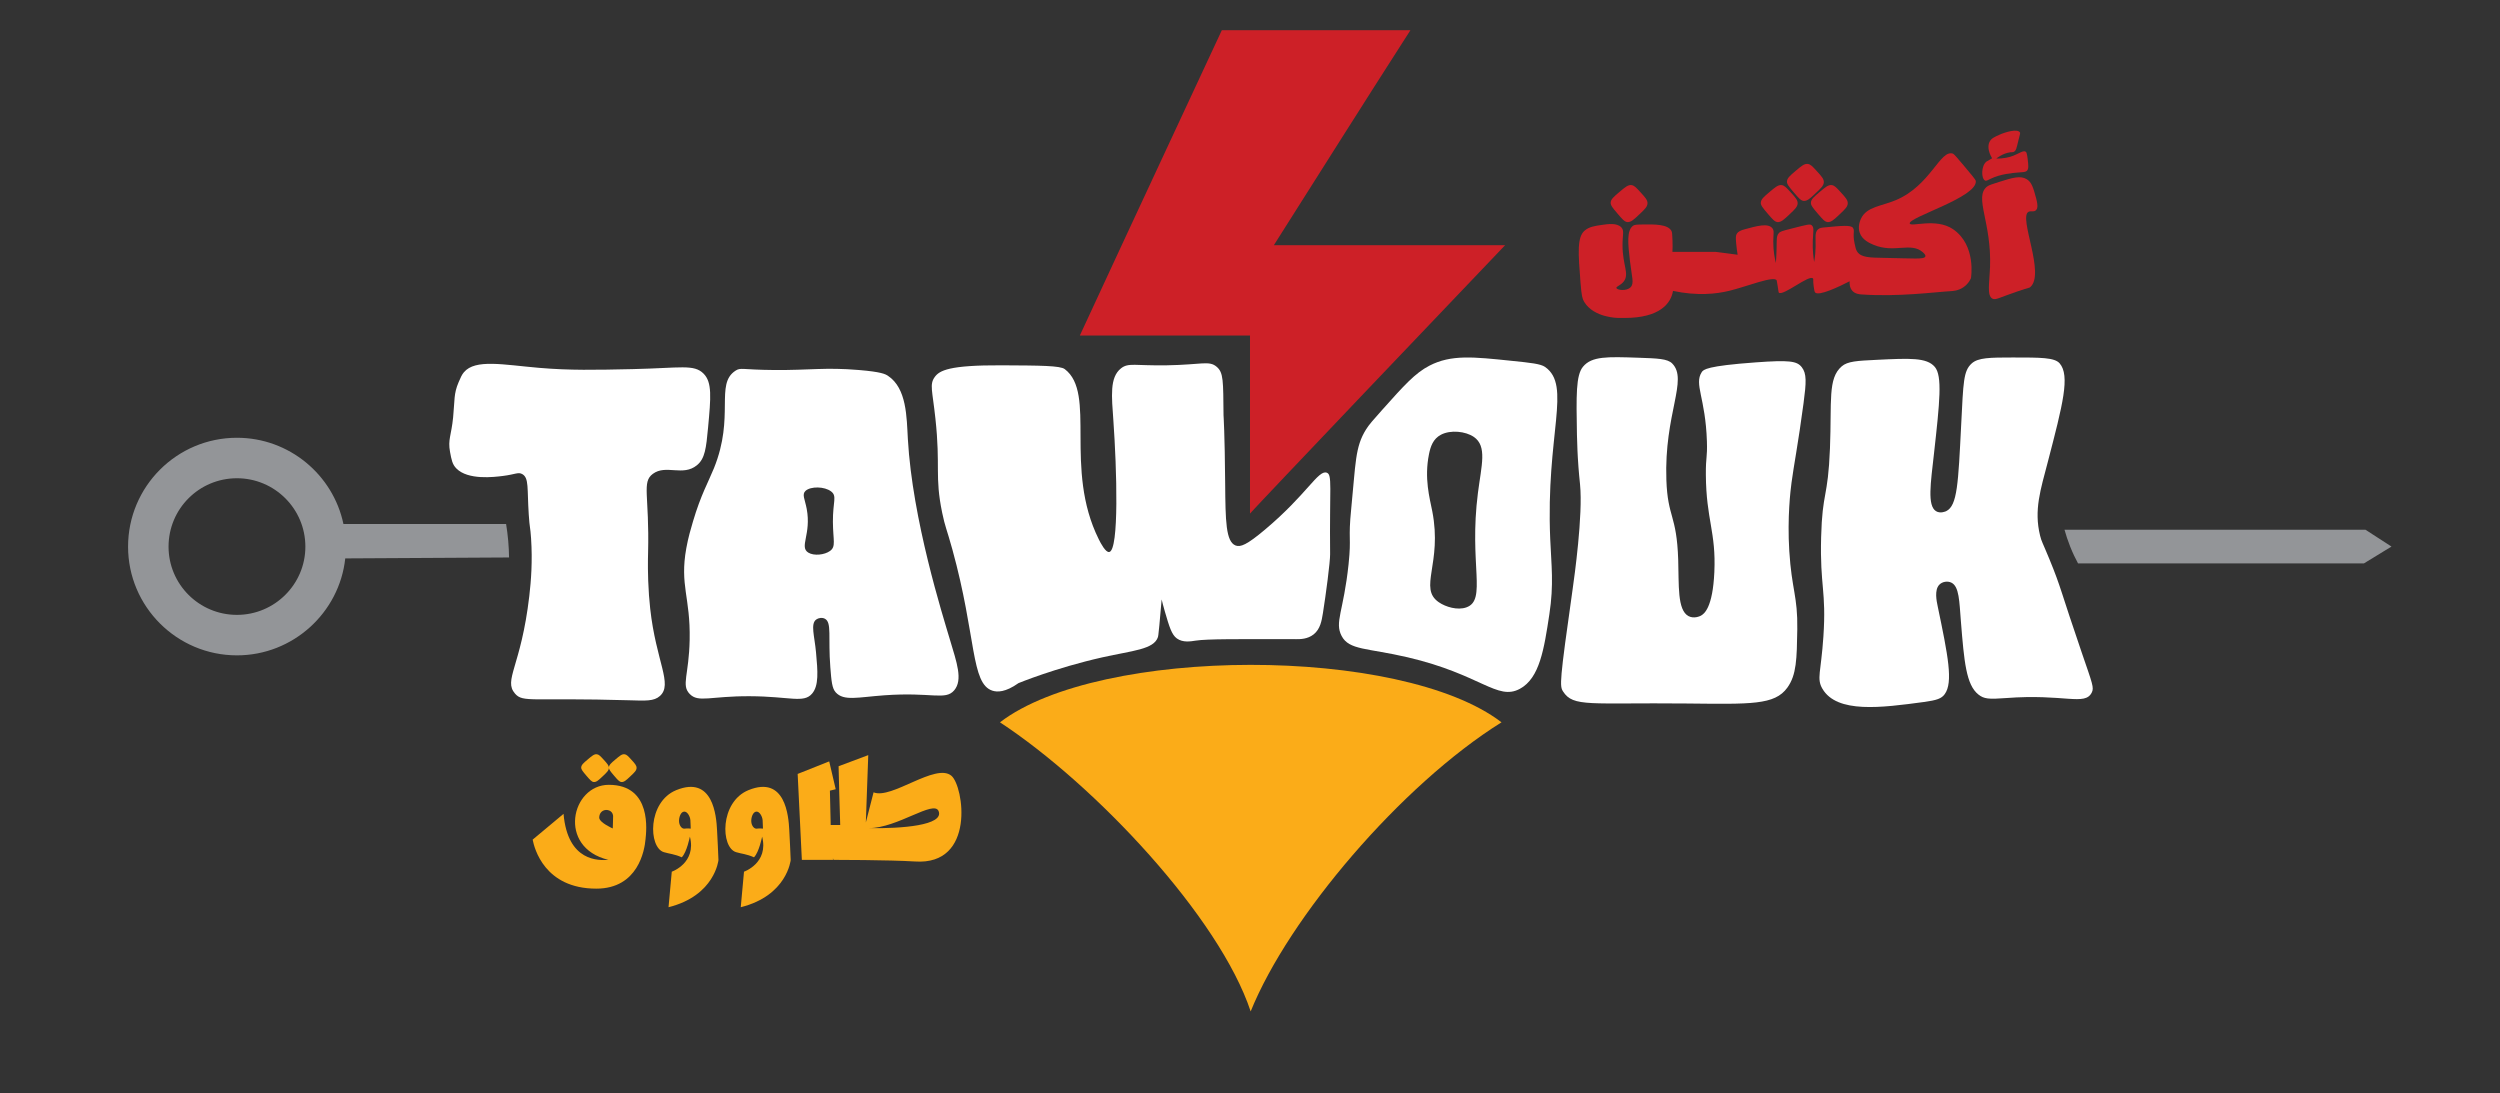 <?xml version="1.0" encoding="utf-8"?>
<!-- Generator: Adobe Illustrator 26.0.1, SVG Export Plug-In . SVG Version: 6.00 Build 0)  -->
<svg version="1.1" id="Layer_1" xmlns="http://www.w3.org/2000/svg" xmlns:xlink="http://www.w3.org/1999/xlink" x="0px" y="0px"
	 viewBox="0 0 691.302 302.296" style="enable-background:new 0 0 691.302 302.296;" xml:space="preserve">
<rect x="0" y="0" width="691.302" height="302.296" fill="#333333" stroke="none"/>
<style type="text/css">
	.st0{fill:#939598;}
	.st1{fill:#FFFFFF;}
	.st2{fill:#FBAC18;}
	.st3{fill:#CD2027;}
	.st4{fill:none;}
</style>
<g>
	<g>
		<g>
			<path class="st0" d="M139.946,144.895c-15.188,0-29.792,0-44.98,0c-2.855-13.601-15-23.843-29.441-23.843
				c-16.623,0-30.112,13.489-30.112,30.112c0,16.568,13.489,30.057,30.112,30.057c15.448,0,28.321-11.754,29.944-26.81
				c15.293-0.086,30.002-0.173,45.295-0.259c-0.019-1.441-0.09-2.984-0.234-4.616C140.385,147.882,140.182,146.332,139.946,144.895z
				 M65.525,170.026c-10.467,0-18.918-8.452-18.918-18.863c0-10.467,8.452-18.918,18.918-18.918
				c10.411,0,18.918,8.451,18.918,18.918C84.443,161.574,75.936,170.026,65.525,170.026z"/>
			<path class="st0" d="M654.095,146.478c-27.739,0-55.478,0-83.217,0c0.395,1.437,0.908,3.016,1.578,4.693
				c0.692,1.733,1.435,3.276,2.162,4.623c26.351,0,52.703,0,79.054,0l7.622-4.658L654.095,146.478z"/>
			<path class="st1" d="M149.056,101.715c8.576,0.733,15.572,0.579,25.822,0.353c13.406-0.296,17.014-1.424,19.68,1.254
				c2.397,2.408,2.01,6.585,1.236,14.938c-0.527,5.691-0.849,8.561-3.075,10.384c-3.891,3.186-8.559-0.3-12.191,2.385
				c-3.134,2.317-0.921,5.846-1.319,21.801c-0.044,1.775-0.154,6.038,0.248,11.79c0.083,1.187,0.192,2.385,0.335,3.681
				c1.619,14.674,6.324,20.894,2.691,24.152c-1.656,1.485-3.919,1.322-8.628,1.184c-26.8-0.785-29.209,0.741-31.441-1.842
				c-3.275-3.791,1.662-7.366,3.948-26.971c0.495-4.249,0.91-9.627,0.494-15.913c-0.23-3.476-0.383-2.661-0.641-6.584
				c-0.48-7.3,0.103-10.141-1.78-11.221c-1.137-0.652-1.893,0.071-5.404,0.507c-2.428,0.302-9.63,1.197-12.837-2.077
				c-1.113-1.136-1.34-2.361-1.748-4.562c-0.644-3.476,0.363-4.53,0.857-9.619c0.466-4.795,0.131-6.44,1.515-9.674
				c0.561-1.31,0.885-2.068,1.474-2.762C131.444,99.209,139.173,100.87,149.056,101.715z"/>
			<path class="st1" d="M207.316,192.518c-11.001-0.046-14.187,1.869-16.611-0.637c-2.367-2.448-0.192-5.167,0-14.976
				c0.231-11.808-2.783-14.978-0.928-25.313c0.526-2.93,1.258-5.402,1.855-7.422c2.182-7.373,4.255-10.899,5.804-14.735
				c5.805-14.38,0.228-23.174,5.926-26.917c1.479-0.971,1.688-0.27,10.646-0.201c10.169,0.079,14.027-0.793,23.502,0
				c6.157,0.515,7.297,1.115,8.035,1.607c5.212,3.473,5.154,11.408,5.499,17.506c1.257,22.256,9.588,48.571,11.672,55.586
				c1.817,6.115,3.612,11.009,1.117,13.897c-2.454,2.841-6.183,0.413-19.256,1.349c-7.397,0.53-11.217,1.667-13.477-0.803
				c-1.024-1.119-1.193-3.077-1.496-6.94c-0.653-8.32,0.471-12.402-1.514-13.431c-0.769-0.399-1.788-0.227-2.398,0.228
				c-1.624,1.212-0.458,4.519-0.042,9.103c0.477,5.26,0.812,9.154-1.097,11.388C222.221,194.536,218.417,192.564,207.316,192.518z
				 M222.759,135.721c-1.085,0.984-0.198,2.268,0.314,4.998c1.317,7.01-2.125,10.497,0.43,12.084
				c1.571,0.975,4.519,0.641,6.021-0.456c1.697-1.24,0.831-2.865,0.792-8.036c-0.043-5.589,1.212-7.093-0.474-8.404
				C228.004,134.477,224.167,134.443,222.759,135.721z"/>
			<path class="st1" d="M366.846,130.695c1.63,0.529,0.765,3.907,0.959,22.548c0.022,2.095-1.151,11.061-1.998,16.35
				c-0.339,2.115-0.731,4.362-2.543,5.813c-1.689,1.353-3.764,1.338-4.794,1.336c-16.451-0.03-24.681-0.078-27.821,0.402
				c-1.413,0.216-3.551,0.607-5.223-0.603c-1.428-1.034-2.076-3.181-3.315-7.432c-0.4-1.372-0.693-2.529-0.891-3.352
				c-0.131,1.64-0.34,4.12-0.636,7.166c-0.277,2.845-0.325,3.04-0.381,3.216c-1.115,3.476-7.078,3.76-15.367,5.625
				c-13.054,2.936-23.201,7.131-23.201,7.131c-3.656,2.592-5.904,2.507-7.208,2.089c-6.003-1.924-4.412-14.887-11.076-39.047
				c-1.594-5.781-1.998-6.171-2.816-10.137c-2.123-10.293-0.415-12.554-1.877-26.094c-0.843-7.807-1.664-9.404-0.188-11.451
				c1.292-1.791,3.9-3.316,18.516-3.24c10.78,0.056,16.168,0.085,17.441,1.051c8.837,6.704-0.342,27.441,9.404,47.057
				c0.528,1.063,1.913,3.736,2.913,3.515c2.742-0.604,2.075-22.88,1.131-36.283c-0.48-6.822-1.077-11.98,2.101-14.499
				c2.063-1.635,3.875-0.699,12.608-0.84c9.764-0.158,11.752-1.396,13.869,0.42c1.879,1.612,1.787,3.852,1.878,13.388
				c0,0,0.343,4.982,0.452,18.832c0.082,10.435,0.181,16.096,2.863,17.175c1.362,0.548,3.153-0.184,8.135-4.369
				C361.402,136.7,364.471,129.923,366.846,130.695z"/>
			<path class="st1" d="M427.239,101.464c-1.235-0.86-3.948-1.147-9.353-1.698c-10.455-1.081-16.588-1.765-22.609,1.345
				c-3.97,2.051-7.014,5.448-13.102,12.264c-2.404,2.691-3.617,4.059-4.412,5.338c-3.11,4.919-2.867,9.529-4.125,21.992
				c-0.882,8.779,0.088,7.5-0.728,15.308c-1.39,13.168-3.926,16.014-1.919,19.852c2.073,3.948,7.059,3.287,18.242,5.889
				c20.293,4.743,24.793,12.11,31.057,8.713c5.47-2.956,6.683-11.007,8.139-20.58c1.279-8.382,0.551-13.477,0.243-20.823
				C427.415,119.971,434.672,106.67,427.239,101.464z M408.677,136.305c-2.518,19.71,2.534,29.602-3.183,31.642
				c-2.451,0.875-5.731-0.104-7.642-1.421c-5.697-3.926,1.028-10.674-1.794-25.133c-0.712-3.649-2.269-9.072-0.912-15.809
				c0.413-2.052,1.094-4.219,3.326-5.382c2.664-1.389,6.769-0.944,9.046,0.599C411.288,123.355,409.656,128.64,408.677,136.305z"/>
			<path class="st1" d="M485.451,100.208c9.342-0.678,11.432-0.388,12.772,1.323c1.385,1.769,1.272,4.126,0.496,9.957
				c-1.493,11.221-2.681,17.12-3.327,21.99c-0.273,2.059-1.193,9.535-0.619,18.85c0.661,10.725,2.358,12.507,2.215,21.676
				c-0.128,8.205-0.197,12.607-2.75,16.146c-3.5,4.851-10.042,4.562-27.838,4.383c-26.863-0.27-31.353,1.084-34.185-3.336
				c-0.946-1.476-1.008-2.505,2.677-28.467c0.433-3.051,2.861-20.348,2.023-28.768c-0.081-0.81-0.382-3.536-0.609-7.382
				c0,0-0.193-3.268-0.247-6.351c-0.192-10.958-0.296-16.437,1.67-18.819c2.42-2.932,6.705-2.785,15.274-2.493
				c5.397,0.184,8.096,0.276,9.397,1.591c4.478,4.522-2.256,13.857-1.613,32.22c0.369,10.541,2.855,9.452,3.272,22.058
				c0.228,6.902-0.297,13.883,2.834,15.572c1.514,0.817,3.182,0.017,3.369-0.077c1.009-0.504,3.344-2.278,3.789-12.08
				c0.505-11.129-2.258-14.421-2.346-26.909c-0.037-5.188,0.441-4.568,0.289-9.27c-0.39-12.067-3.59-15.758-1.439-19.105
				C471.03,102.179,471.938,101.189,485.451,100.208z"/>
			<path class="st1" d="M506.026,123.933c0.514-13.03-0.642-19.272,3.243-22.628c1.636-1.413,4.291-1.542,9.601-1.8
				c9.273-0.45,13.909-0.675,16.144,1.952c2.123,2.495,1.371,9.667-0.22,23.911c-0.927,8.296-1.893,14.422,0.541,15.97
				c1.213,0.771,2.745,0.046,2.839,0c3.089-1.518,3.319-7.692,4.133-23.848c0.602-11.939,0.615-14.899,2.896-16.98
				c1.781-1.624,5.015-1.657,11.411-1.658c7.676-0.001,11.514-0.001,12.916,1.613c2.944,3.392,0.884,11.316-3.238,27.163
				c-2.021,7.77-3.912,13.377-2.163,20.489c0.41,1.667,0.587,1.661,2.569,6.478c3.34,8.121,3.064,8.693,8.955,25.87
				c2.99,8.72,3.447,9.697,2.759,11.051c-1.914,3.768-7.518,0.274-23.734,1.514c-4.734,0.362-6.071,0.248-7.613-0.985
				c-3.368-2.692-3.937-9.008-4.836-20.276c-0.441-5.529-0.459-9.564-2.61-10.646c-1.064-0.535-2.549-0.3-3.378,0.584
				c-1.376,1.468-0.731,4.495-0.433,5.917c2.866,13.718,4.334,21.045,1.948,24.326c-0.886,1.218-2.157,1.679-5.819,2.173
				c-11.607,1.566-23.983,3.235-28.009-3.686c-1.643-2.824-0.38-4.473,0.281-14.412c0.847-12.747-0.982-13.75-0.628-27.455
				C503.913,135.723,505.471,138.013,506.026,123.933z"/>
			<path class="st2" d="M415.2,199.734c-27.729,17.311-58.842,53.902-69.364,79.942c-8.65-26.04-42.831-62.521-69.322-79.942
				C304.039,178.652,387.434,178.459,415.2,199.734z"/>
		</g>
		<g>
			<path class="st2" d="M155.831,225.047c1.157,13.359,9.865,12.91,12.396,12.717c-14.194-3.405-10.276-20.744,0.128-20.744
				c12.074,0,10.34,13.037,10.148,15.028c-0.257,3.083-2.055,13.681-13.616,13.681c-14.322,0-17.148-11.175-17.597-13.552
				L155.831,225.047z M169.537,225.638c-0.098-1.082-0.886-1.674-1.97-1.674c-1.181,0.098-1.871,0.986-1.871,2.168
				c0.098,1.377,3.743,2.953,3.743,2.953S169.537,226.82,169.537,225.638z M165.046,208.566c-0.721-0.086-1.314,0.416-2.501,1.418
				c-1.2,1.014-1.793,1.522-1.831,2.226c-0.03,0.553,0.449,1.128,1.409,2.254c0.974,1.143,1.462,1.715,2.028,1.775
				c0.752,0.079,1.346-0.482,2.535-1.606c1.115-1.053,1.674-1.578,1.683-2.308c0.008-0.664-0.483-1.202-1.464-2.279
				C166.048,209.104,165.62,208.634,165.046,208.566z M172.702,208.566c-0.721-0.086-1.314,0.416-2.501,1.418
				c-1.2,1.014-1.793,1.522-1.831,2.226c-0.03,0.553,0.449,1.128,1.409,2.254c0.974,1.143,1.462,1.715,2.028,1.775
				c0.752,0.079,1.346-0.482,2.535-1.606c1.115-1.053,1.674-1.578,1.683-2.308c0.008-0.664-0.483-1.202-1.464-2.279
				C173.705,209.104,173.276,208.634,172.702,208.566z"/>
			<path class="st2" d="M185.76,241.039c0,0,6.872-2.376,5.01-9.697c0,0-0.836,4.309-2.249,5.721
				c-1.991-0.898-3.467-0.97-4.944-1.419c-4.303-1.285-4.56-13.873,3.403-17.148c10.212-4.174,11.111,7.129,11.303,11.111
				c0.064,0.513,0.386,8.221,0.386,8.221s-0.963,9.826-13.808,13.038L185.76,241.039z M191.006,229.127l-0.098-2.35
				c-0.098-1.077-0.881-2.445-1.761-2.348c-0.979,0.098-1.468,1.761-1.37,2.836c0.098,1.077,0.783,2.056,1.663,1.861
				C189.929,229.03,191.006,229.127,191.006,229.127z"/>
			<path class="st2" d="M205.733,241.039c0,0,6.872-2.376,5.01-9.697c0,0-0.836,4.309-2.249,5.721
				c-1.991-0.898-3.468-0.97-4.944-1.419c-4.303-1.285-4.56-13.873,3.403-17.148c10.212-4.174,11.111,7.129,11.303,11.111
				c0.064,0.513,0.386,8.221,0.386,8.221s-0.963,9.826-13.808,13.038L205.733,241.039z M210.978,229.127l-0.098-2.35
				c-0.098-1.077-0.881-2.445-1.761-2.348c-0.979,0.098-1.468,1.761-1.37,2.836c0.098,1.077,0.783,2.056,1.663,1.861
				C209.902,229.03,210.978,229.127,210.978,229.127z"/>
			<path class="st2" d="M263.088,214.515c-4.37-3.658-16.586,6.633-21.53,4.581l-2.138,8.346l0.671-18.637l-8.203,3.074
				c0,0,0.319,13.556,0.447,16.247h-2.631l-0.219-9.496l1.606-0.392l-1.797-7.699l-8.724,3.467l1.159,23.764h8.603l-0.009-0.474
				l0.137,0.474c0,0,15.289,0,22.542,0.447C269.829,239.373,266.49,217.406,263.088,214.515z M240.281,228.993
				c7.873,0,18.012-7.914,19.266-4.688C261.092,228.22,249.324,229.162,240.281,228.993z"/>
		</g>
		<g>
			<path class="st3" d="M492.666,51.185c-0.961-0.114-1.75,0.553-3.33,1.888c-1.598,1.351-2.387,2.026-2.439,2.964
				c-0.04,0.737,0.598,1.502,1.876,3.001c1.298,1.523,1.946,2.284,2.701,2.363c1.001,0.105,1.793-0.642,3.376-2.138
				c1.485-1.403,2.23-2.102,2.241-3.073c0.01-0.884-0.643-1.601-1.95-3.035C494.001,51.902,493.43,51.276,492.666,51.185z"/>
			<path class="st3" d="M451.147,51.185c-0.961-0.114-1.75,0.553-3.33,1.888c-1.598,1.351-2.387,2.026-2.438,2.964
				c-0.04,0.737,0.598,1.502,1.876,3.001c1.298,1.523,1.946,2.284,2.701,2.363c1.001,0.105,1.793-0.642,3.376-2.138
				c1.485-1.403,2.23-2.102,2.241-3.073c0.01-0.884-0.643-1.601-1.95-3.035C452.482,51.902,451.911,51.276,451.147,51.185z"/>
			<path class="st3" d="M506.519,51.185c-0.961-0.114-1.75,0.553-3.33,1.888c-1.598,1.351-2.387,2.026-2.439,2.964
				c-0.04,0.737,0.598,1.502,1.876,3.001c1.298,1.523,1.946,2.284,2.701,2.363c1.001,0.105,1.793-0.642,3.376-2.138
				c1.485-1.403,2.23-2.102,2.241-3.073c0.01-0.884-0.643-1.601-1.95-3.035C507.854,51.902,507.284,51.276,506.519,51.185z"/>
			<path class="st3" d="M499.898,45.332c-0.961-0.114-1.75,0.553-3.33,1.888c-1.598,1.351-2.387,2.026-2.438,2.964
				c-0.04,0.737,0.598,1.502,1.876,3.001c1.298,1.523,1.946,2.284,2.701,2.363c1.001,0.105,1.793-0.642,3.376-2.138
				c1.485-1.403,2.23-2.102,2.241-3.073c0.01-0.884-0.643-1.601-1.95-3.035C501.233,46.049,500.663,45.422,499.898,45.332z"/>
			<path class="st3" d="M528.082,61.801c0.278,1.065,7.284-1.64,11.99,1.587c6.506,4.461,4.937,13.524,4.937,13.524
				s-0.537,1.483-2.122,2.545c-1.415,0.949-2.887,1.021-3.45,1.052c-4.143,0.222-14.502,1.631-24.724,0.907
				c-0.558-0.04-1.705-0.137-2.482-0.977c-0.769-0.831-0.812-1.997-0.776-2.662c-2.717,1.393-8.656,4.278-9.561,3.056
				c-0.172-0.232-0.241-0.718-0.375-1.651c-0.237-1.655,0.007-1.984-0.219-2.206c-1.087-1.067-8.311,5.019-9.423,3.932
				c-0.073-0.072-0.049-0.105-0.3-1.726c-0.164-1.059-0.246-1.589-0.281-1.651c-0.779-1.372-8.252,1.702-13.149,2.889
				c-3.617,0.876-8.784,1.439-15.533,0.019c-0.529,3.385-3.579,7.476-13.33,7.476h-1.798c0,0-6.777,0-9.438-4.469
				c-0.487-0.817-0.709-1.587-1-5.246c-0.667-8.391-0.958-12.624,1.146-14.437c1.23-1.06,2.782-1.286,4.706-1.566
				c1.757-0.256,4.216-0.614,5.423,0.666c0.895,0.949,0.322,1.967,0.338,5.013c0.029,5.541,1.952,7.852,0.337,9.955
				c-0.879,1.145-2.147,1.368-2.026,1.801c0.164,0.586,2.7,0.953,3.883-0.169c1.106-1.049,0.39-2.793-0.147-7.364
				c-0.547-4.667-0.931-8.4,0.878-9.687c0.419-0.298,1.148-0.315,2.589-0.338c3.341-0.052,7.009-0.109,8.028,1.801
				c0.18,0.337,0.212,1.088,0.277,2.588c0.057,1.318,0.021,2.415-0.025,3.185h11.99l3.138,0.405l2.909,0.388
				c-0.143-0.871-0.273-1.825-0.377-2.852c-0.202-2.008-0.119-2.497,0.13-2.913c0.433-0.726,1.231-1.005,2.121-1.251
				c3.444-0.95,6.5-1.792,7.709-0.338c0.612,0.735,0.277,1.487,0.273,3.784c-0.004,2.496,0.386,4.524,0.723,5.863
				c0.065-0.856,0.148-2.163,0.187-3.767c0.068-2.788-0.068-3.619,0.561-4.417c0.434-0.55,0.897-0.661,3.376-1.294
				c4.727-1.208,5.302-1.381,5.796-0.957c0.723,0.622,0.37,1.752,0.283,4.265c-0.088,2.542,0.162,4.595,0.375,5.887
				c0.306-1.751,0.388-3.191,0.405-4.199c0.043-2.499-0.288-3.982,0.655-4.823c0.462-0.412,1.01-0.473,1.627-0.533
				c4.949-0.48,7.436-0.705,8.022,0.077c0.633,0.845-0.135,1.486,0.469,4.317c0.23,1.079,0.362,1.791,0.769,2.361
				c1.126,1.574,3.498,1.586,7.315,1.651c8.39,0.142,11.275,0.499,11.495-0.425c0.099-0.416-0.396-0.86-0.728-1.151
				c-3.283-2.878-7.868,0.365-13.58-2.026c-1.108-0.464-3.137-1.348-3.838-3.315c-0.607-1.703,0.086-3.393,0.367-3.974
				c1.584-3.275,5.554-3.364,9.608-5.069c9.643-4.054,12.247-14.108,15.808-12.852c0.298,0.105,1.253,1.234,3.151,3.489
				c2.071,2.46,3.107,3.697,3.151,4.052C546.904,54.511,527.636,60.091,528.082,61.801z"/>
			<path class="st3" d="M548.914,49.923c-1.104-0.512-1.111-4.114,0.402-5.253l1.538-0.9l0,0c-1.181-2.049-1.188-3.509-0.718-4.518
				c0.458-0.985,1.365-1.365,2.684-1.963c1.858-0.842,5.054-1.728,5.728-0.682c0.143,0.222,0.045,0.333-0.432,2.284
				c-0.496,2.025-0.592,2.73-1.216,3.075c-0.313,0.173-0.411,0.063-1.077,0.153c-2.087,0.282-3.803,1.718-3.803,1.718l0,0
				c2.128,0.046,3.703-0.382,4.789-0.816c1.599-0.64,2.69-1.514,3.369-1.055c0.102,0.069,0.307,0.243,0.5,1.892
				c0.214,1.829,0.321,2.744-0.122,3.276c-0.425,0.51-1.028,0.437-2.44,0.558c-1.761,0.15-4.835,0.413-7.529,1.673
				C549.65,49.804,549.309,50.106,548.914,49.923z M560.418,49.544c-1.772-1.068-3.995-0.372-7.578,0.75
				c-1.961,0.614-2.942,0.922-3.451,1.351c-3.538,2.979,1.352,9.753,0.9,22.209c-0.159,4.382-0.923,7.918,0.679,8.737
				c0.877,0.448,1.776-0.268,7.049-2.06c3.254-1.106,3.113-0.901,3.376-1.125c4.277-3.638-3.304-19.328-0.468-20.835
				c0.626-0.333,1.504,0.162,2.117-0.503c0.268-0.29,0.612-0.939,0.002-3.197C562.258,51.959,561.837,50.399,560.418,49.544z"/>
		</g>
		<path class="st3" d="M415.958,67.794H352.25c12.637-19.933,25.03-39.622,37.771-59.45h-52.154
			c-0.698,1.536-27.02,57.914-39.273,84.445h47.057c0,4.224,0,49.222,0,49.222c2.618-2.967,57.565-60.637,70.551-74.216
			C416.098,67.794,416.098,67.794,415.958,67.794z"/>
	</g>
	<rect class="st4" width="691.302" height="302.297"/>
</g>
</svg>
